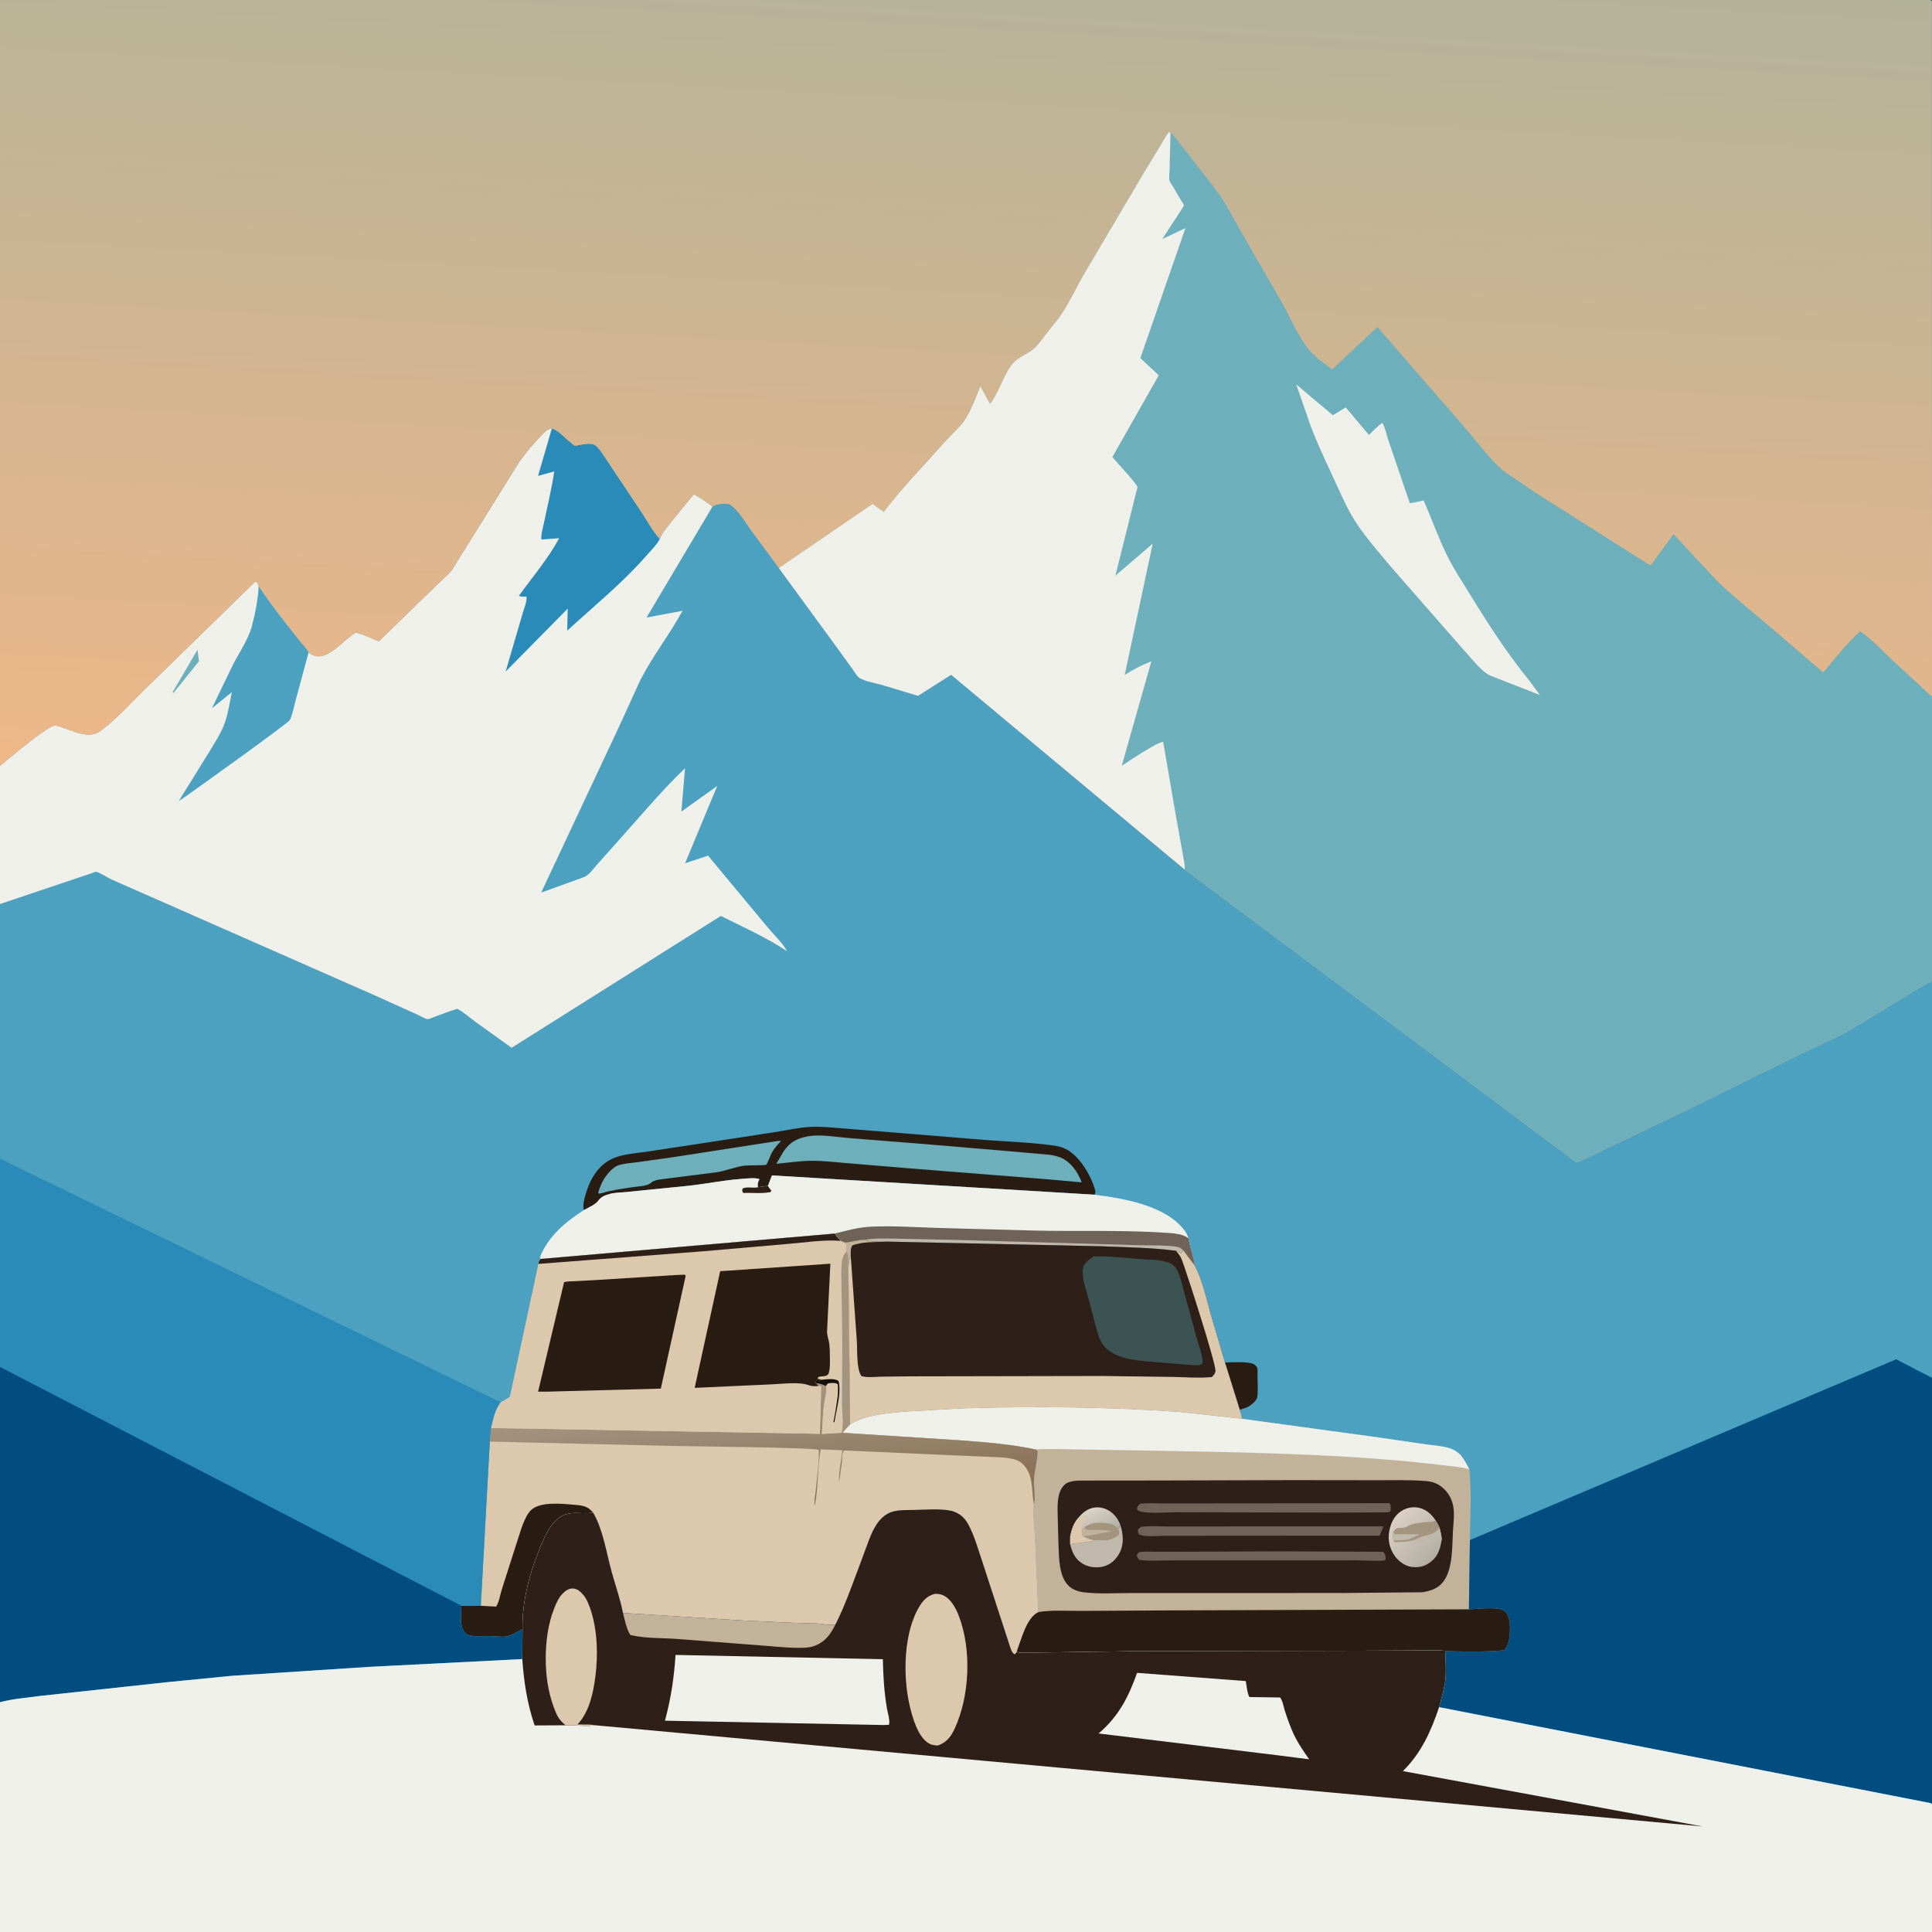 <svg version="1.1" xmlns="http://www.w3.org/2000/svg" style="display: block;" viewBox="0 0 2048 2048" width="1024" height="1024">
<rect x="0" y="0" width="2048" height="2048" fill="#333333" stroke="none"/>
<defs>
	<linearGradient id="Gradient1" gradientUnits="userSpaceOnUse" x1="1174.49" y1="1624.52" x2="1161.65" y2="1597.77">
		<stop class="stop0" offset="0" stop-opacity="1" stop-color="rgb(176,174,164)"/>
		<stop class="stop1" offset="1" stop-opacity="1" stop-color="rgb(218,210,197)"/>
	</linearGradient>
	<linearGradient id="Gradient2" gradientUnits="userSpaceOnUse" x1="1519.76" y1="1649.19" x2="1479.23" y2="1609.76">
		<stop class="stop0" offset="0" stop-opacity="1" stop-color="rgb(181,175,163)"/>
		<stop class="stop1" offset="1" stop-opacity="1" stop-color="rgb(218,207,195)"/>
	</linearGradient>
	<linearGradient id="Gradient3" gradientUnits="userSpaceOnUse" x1="816.793" y1="1599.12" x2="804.32" y2="1484.32">
		<stop class="stop0" offset="0" stop-opacity="1" stop-color="rgb(136,112,85)"/>
		<stop class="stop1" offset="1" stop-opacity="1" stop-color="rgb(164,146,127)"/>
	</linearGradient>
	<linearGradient id="Gradient4" gradientUnits="userSpaceOnUse" x1="995.933" y1="865.268" x2="1047.03" y2="-55.492">
		<stop class="stop0" offset="0" stop-opacity="1" stop-color="rgb(238,183,136)"/>
		<stop class="stop1" offset="1" stop-opacity="1" stop-color="rgb(179,179,154)"/>
	</linearGradient>
</defs>
<path transform="translate(0,0)" fill="rgb(76,161,192)" d="M -0 811.934 L -0 -0 L 2046 0 L 2047.88 1.125 L 2048 731.361 L 2048 737.919 L 2048 1039.76 L 2048 1460.29 L 2048 1912.62 L 2048 2048 L -0 2048 L -0 1804.39 L 0 1448.99 L 0 1228.2 L 0 958.323 L -0 811.934 z"/>
<path transform="translate(0,0)" fill="rgb(41,29,19)" d="M 1298.5 1444.28 C 1305.66 1444.26 1325.38 1442.53 1330.5 1447 C 1330.93 1447.37 1332.25 1448.86 1332.55 1449.5 C 1333.37 1451.3 1332.99 1455.61 1332.99 1457.67 C 1333 1465.08 1333.74 1473.53 1332.81 1480.83 C 1332.39 1484.16 1327.96 1487.93 1325.26 1489.89 C 1322.03 1492.24 1317.94 1493.24 1314.15 1494.3 L 1298.5 1444.28 z"/>
<path transform="translate(0,0)" fill="rgb(41,29,19)" d="M 619.045 1282.7 L 618.621 1281.6 C 617.179 1274.37 622.637 1259.4 625.646 1252.99 C 631.473 1240.56 640.742 1230.65 654.054 1226.32 C 663.512 1223.23 674.47 1222.41 684.306 1221.02 L 728.538 1214.33 L 820.269 1200.27 C 832.821 1198.44 845.561 1195.28 858.211 1194.62 C 872.114 1193.9 886.07 1195.61 899.905 1196.68 L 969.004 1202.26 L 1045.5 1208.49 C 1069.4 1210.26 1094.01 1211.04 1117.72 1214.42 C 1122.04 1215.03 1126.09 1216.13 1130 1218.1 C 1143.61 1224.96 1155.53 1244.35 1159.93 1258.5 C 1160.9 1261.61 1161.79 1263.53 1160.28 1266.42 L 818.275 1245.98 L 814.051 1257.06 L 803.408 1258.54 L 803.258 1256.57 C 803.105 1253.88 803.882 1252.36 805.043 1250 C 801.59 1247.97 789.08 1249.45 784.598 1249.79 C 765.881 1251.22 747.009 1255.23 728.238 1257.14 L 664.961 1263.47 C 659.191 1264.17 652.781 1263.96 647.173 1265.44 C 642.086 1266.78 637.558 1268.15 634.417 1272.53 C 631.308 1276.87 623.764 1280.07 619.045 1282.7 z"/>
<path transform="translate(0,0)" fill="rgb(110,175,188)" d="M 824.622 1209.45 C 824.768 1209.35 827.661 1209.49 827.884 1209.5 C 824.488 1213.11 820.953 1217.06 818.422 1221.34 C 817.028 1223.7 813.59 1233.55 812.04 1234.79 C 811.385 1235.31 792.181 1235.3 789.858 1235.56 C 779.854 1236.66 770.629 1240.75 760.782 1242.48 L 706.421 1249.39 C 701.578 1250.09 694.023 1250.36 690.312 1253.66 C 685.98 1257.52 677.394 1257.46 671.654 1258.33 C 660.633 1259.99 649.597 1261.31 638.905 1264.5 L 635 1265.38 L 634.088 1264.5 C 635.824 1258.07 638.587 1251.67 642.618 1246.33 C 645.653 1242.31 650.19 1237.33 654.953 1235.49 C 660.475 1233.37 668.039 1233.02 674 1232.18 L 711.393 1226.99 L 824.622 1209.45 z"/>
<path transform="translate(0,0)" fill="rgb(110,175,188)" d="M 857.792 1204.32 C 870.876 1202.33 886.897 1205.39 900.135 1206.42 L 981 1212.85 L 1063.76 1219.82 L 1112.45 1224.11 C 1116.82 1224.69 1121.36 1225.67 1125.36 1227.56 C 1135.88 1232.51 1142.64 1242.84 1146.66 1253.34 L 1111.24 1250.16 L 961.035 1238.27 L 896.823 1232.9 C 884.423 1231.89 871.707 1230.32 859.266 1230.49 C 847.207 1230.66 834.942 1232.56 822.925 1233.68 L 830.778 1220.24 C 838.058 1209.93 845.647 1206.45 857.792 1204.32 z"/>
<path transform="translate(0,0)" fill="rgb(240,240,234)" d="M 814.051 1257.06 L 818.275 1245.98 L 1160.28 1266.42 C 1191.45 1270.47 1234.54 1277.53 1255.16 1303.62 C 1257.32 1306.35 1258.75 1309.35 1259.84 1312.64 C 1261.36 1322.41 1265.54 1331.93 1266.57 1341.66 L 1254.37 1325.53 L 1252.47 1328.44 C 1250.49 1327.84 1251.51 1328.34 1250.03 1327.23 C 1248.82 1326.32 1248.13 1326.16 1246.68 1325.89 C 1220.54 1322.48 1194.09 1322.2 1167.73 1321.1 L 941.02 1316.16 C 933.874 1314.73 923.222 1317.64 917.173 1314.14 C 909.48 1314.18 902.596 1316.61 895.06 1317.2 C 893.72 1316.72 892.367 1315.96 891.082 1315.34 C 888.724 1312.86 886.607 1310.52 884.749 1307.64 L 572.96 1334.55 L 572.383 1332.52 C 581.687 1309.95 599.006 1295.61 619.045 1282.7 C 623.764 1280.07 631.308 1276.87 634.417 1272.53 C 637.558 1268.15 642.086 1266.78 647.173 1265.44 C 652.781 1263.96 659.191 1264.17 664.961 1263.47 L 728.238 1257.14 C 747.009 1255.23 765.881 1251.22 784.598 1249.79 C 789.08 1249.45 801.59 1247.97 805.043 1250 C 803.882 1252.36 803.105 1253.88 803.258 1256.57 L 803.408 1258.54 L 814.051 1257.06 z"/>
<path transform="translate(0,0)" fill="rgb(46,32,24)" d="M 814.051 1257.06 L 814.64 1258.13 C 815.513 1259.61 816.52 1260.74 817.663 1262.01 L 816.775 1263.66 C 807.308 1265.54 797.683 1264.17 788 1264.59 C 786.288 1262.39 786.81 1262.59 787.11 1260 C 791.401 1257.52 798.524 1259.79 803.408 1258.54 L 814.051 1257.06 z"/>
<path transform="translate(0,0)" fill="rgb(110,99,86)" d="M 884.749 1307.64 C 898.335 1304.33 910.087 1300.84 924.25 1300.26 C 947.369 1299.31 970.844 1300.89 993.959 1301.64 L 1093.24 1304.37 C 1142.15 1305.64 1191.28 1303.47 1240.08 1307.09 C 1245.98 1307.53 1253.12 1308.32 1258.18 1311.55 L 1259.84 1312.64 C 1261.36 1322.41 1265.54 1331.93 1266.57 1341.66 L 1254.37 1325.53 L 1252.47 1328.44 C 1250.49 1327.84 1251.51 1328.34 1250.03 1327.23 C 1248.82 1326.32 1248.13 1326.16 1246.68 1325.89 C 1220.54 1322.48 1194.09 1322.2 1167.73 1321.1 L 941.02 1316.16 C 933.874 1314.73 923.222 1317.64 917.173 1314.14 C 909.48 1314.18 902.596 1316.61 895.06 1317.2 C 893.72 1316.72 892.367 1315.96 891.082 1315.34 C 888.724 1312.86 886.607 1310.52 884.749 1307.64 z"/>
<path transform="translate(0,0)" fill="rgb(192,184,171)" d="M 917.173 1314.14 C 927.175 1312.36 937.799 1312.97 947.951 1312.97 L 1014.79 1314.39 L 1199.44 1319.75 C 1213.36 1320.44 1227.65 1319.71 1241.5 1320.9 C 1244.85 1321.18 1249.23 1321.42 1252.03 1323.47 L 1254.37 1325.53 L 1252.47 1328.44 C 1250.49 1327.84 1251.51 1328.34 1250.03 1327.23 C 1248.82 1326.32 1248.13 1326.16 1246.68 1325.89 C 1220.54 1322.48 1194.09 1322.2 1167.73 1321.1 L 941.02 1316.16 C 933.874 1314.73 923.222 1317.64 917.173 1314.14 z"/>
<path transform="translate(0,0)" fill="rgb(46,32,24)" d="M 895.06 1317.2 C 902.596 1316.61 909.48 1314.18 917.173 1314.14 C 923.222 1317.64 933.874 1314.73 941.02 1316.16 L 1167.73 1321.1 C 1194.09 1322.2 1220.54 1322.48 1246.68 1325.89 C 1248.13 1326.16 1248.82 1326.32 1250.03 1327.23 C 1251.51 1328.34 1250.49 1327.84 1252.47 1328.44 L 1254.37 1325.53 L 1266.57 1341.66 C 1274.62 1357.16 1278.68 1375.85 1283.29 1392.74 L 1298.5 1444.28 L 1314.15 1494.3 C 1314.9 1497.19 1316.47 1501.06 1316.55 1503.97 L 1250.43 1496.76 C 1174.83 1491.41 1098.28 1490.64 1022.53 1492.89 L 961.277 1496.31 C 948.309 1497.42 935.055 1498.43 922.376 1501.5 C 914.663 1503.37 907.883 1505.9 901.127 1510.05 L 899.246 1341.78 L 899.203 1337 C 899.187 1332.89 899.353 1330.38 897.208 1326.78 C 896.638 1325.68 897.071 1320.48 897.069 1319 L 895.06 1317.2 z"/>
<path transform="translate(0,0)" fill="rgb(194,178,153)" d="M 895.06 1317.2 C 902.596 1316.61 909.48 1314.18 917.173 1314.14 C 923.222 1317.64 933.874 1314.73 941.02 1316.16 C 928.76 1316.9 915.072 1315.81 903.5 1320.23 C 901.386 1323.52 901.892 1326.97 901.762 1330.81 C 900.109 1333.04 900.116 1341.13 899.246 1341.78 L 899.203 1337 C 899.187 1332.89 899.353 1330.38 897.208 1326.78 C 896.638 1325.68 897.071 1320.48 897.069 1319 L 895.06 1317.2 z"/>
<path transform="translate(0,0)" fill="rgb(59,84,83)" d="M 1159.13 1331.89 C 1176.39 1331.18 1194.7 1333.85 1212.02 1334.89 C 1221.61 1335.46 1238.99 1335.04 1245.54 1342.96 C 1250.65 1349.15 1252.8 1360.92 1254.96 1368.62 L 1268.17 1417.15 C 1270.38 1425.51 1275.28 1437.05 1274.76 1445.5 C 1271.83 1447.71 1268.65 1447.23 1265.17 1447.2 L 1214.5 1443.05 C 1204.97 1442.04 1194.72 1440.91 1185.77 1437.31 C 1179.75 1434.89 1174.51 1431.76 1170.29 1426.73 C 1165.58 1421.12 1163.62 1413.42 1161.7 1406.5 L 1154.19 1377.8 C 1151.52 1367.44 1146.69 1355.77 1147.91 1345 C 1148.6 1338.87 1154.67 1335.35 1159.13 1331.89 z"/>
<path transform="translate(0,0)" fill="rgb(219,200,173)" d="M 1254.37 1325.53 L 1266.57 1341.66 C 1274.62 1357.16 1278.68 1375.85 1283.29 1392.74 L 1298.5 1444.28 L 1314.15 1494.3 C 1314.9 1497.19 1316.47 1501.06 1316.55 1503.97 L 1250.43 1496.76 C 1174.83 1491.41 1098.28 1490.64 1022.53 1492.89 L 961.277 1496.31 C 948.309 1497.42 935.055 1498.43 922.376 1501.5 C 914.663 1503.37 907.883 1505.9 901.127 1510.05 L 899.246 1341.78 C 900.116 1341.13 900.109 1333.04 901.762 1330.81 L 908.248 1421.01 C 908.953 1430.9 907.681 1451.35 913.193 1458.71 C 919.662 1460.59 927.25 1459.5 933.954 1459.32 L 963.609 1458.99 L 1168.82 1458.6 L 1243.12 1459.59 C 1256.72 1459.81 1271.26 1461.1 1284.78 1459.7 C 1286.5 1457.6 1288.15 1456.22 1288.45 1453.37 C 1289.21 1445.97 1257.72 1348 1252.61 1334.9 C 1251.27 1331.45 1249 1328.72 1246.68 1325.89 C 1248.13 1326.16 1248.82 1326.32 1250.03 1327.23 C 1251.51 1328.34 1250.49 1327.84 1252.47 1328.44 L 1254.37 1325.53 z"/>
<path transform="translate(0,0)" fill="rgb(194,178,153)" d="M 901.127 1510.05 C 907.883 1505.9 914.663 1503.37 922.376 1501.5 C 935.055 1498.43 948.309 1497.42 961.277 1496.31 L 1022.53 1492.89 C 1098.28 1490.64 1174.83 1491.41 1250.43 1496.76 L 1316.55 1503.97 L 1464.72 1524.26 L 1510.91 1530.99 C 1518.79 1532.13 1527.53 1532.6 1535.17 1534.76 C 1540.26 1536.2 1545.32 1538.87 1548.73 1543 C 1552.24 1547.23 1554.99 1552.74 1557.54 1557.59 C 1560.21 1581.86 1558.31 1608.04 1558.15 1632.51 L 1557.1 1705.95 C 1565.09 1705.75 1590.1 1702.49 1595.43 1708.01 C 1601.2 1713.99 1600.9 1724.4 1600.39 1732.16 C 1599.97 1738.57 1598.99 1743.73 1594.88 1748.86 C 1591.41 1751.21 1539.24 1751 1531.93 1749.9 C 1520.38 1748.95 1508.83 1749.51 1497.26 1749.59 L 1444.29 1749.8 L 1198.14 1750.38 L 1081.8 1752.03 C 1080.23 1751.99 1079.24 1751.64 1077.89 1750.85 C 1078.05 1749.72 1078.3 1748.72 1078.7 1747.65 C 1083.18 1735.82 1088.43 1714.49 1100.64 1708.85 L 1097.29 1632.25 C 1096.72 1619.83 1094.79 1606.73 1095.97 1594.38 C 1096.5 1593.81 1096.48 1592.52 1096.56 1591.79 C 1097.43 1584 1095.62 1575.66 1096.11 1567.69 C 1096.71 1557.82 1099.97 1547.72 1099.91 1538 L 1098.09 1536.52 C 1071.66 1530.94 1044.89 1528.78 1018 1526.83 L 893.445 1518.84 C 895.439 1515.55 898.47 1512.82 901.127 1510.05 z"/>
<path transform="translate(0,0)" fill="rgb(240,240,234)" d="M 901.127 1510.05 C 907.883 1505.9 914.663 1503.37 922.376 1501.5 C 935.055 1498.43 948.309 1497.42 961.277 1496.31 L 1022.53 1492.89 C 1098.28 1490.64 1174.83 1491.41 1250.43 1496.76 L 1316.55 1503.97 L 1464.72 1524.26 L 1510.91 1530.99 C 1518.79 1532.13 1527.53 1532.6 1535.17 1534.76 C 1540.26 1536.2 1545.32 1538.87 1548.73 1543 C 1552.24 1547.23 1554.99 1552.74 1557.54 1557.59 C 1551.16 1555.37 1543.18 1554.8 1536.5 1553.94 L 1501.09 1550.01 C 1403.58 1540.39 1305.62 1539.37 1207.74 1537.52 L 1140 1536.46 C 1126.12 1536.26 1111.91 1535.41 1098.09 1536.52 C 1071.66 1530.94 1044.89 1528.78 1018 1526.83 L 893.445 1518.84 C 895.439 1515.55 898.47 1512.82 901.127 1510.05 z"/>
<path transform="translate(0,0)" fill="rgb(41,29,19)" d="M 1557.1 1705.95 C 1565.09 1705.75 1590.1 1702.49 1595.43 1708.01 C 1601.2 1713.99 1600.9 1724.4 1600.39 1732.16 C 1599.97 1738.57 1598.99 1743.73 1594.88 1748.86 C 1591.41 1751.21 1539.24 1751 1531.93 1749.9 C 1520.38 1748.95 1508.83 1749.51 1497.26 1749.59 L 1444.29 1749.8 L 1198.14 1750.38 L 1081.8 1752.03 C 1080.23 1751.99 1079.24 1751.64 1077.89 1750.85 C 1078.05 1749.72 1078.3 1748.72 1078.7 1747.65 C 1083.18 1735.82 1088.43 1714.49 1100.64 1708.85 C 1115.29 1706.47 1131.78 1707.75 1146.73 1707.62 L 1240.33 1707.09 L 1557.1 1705.95 z"/>
<path transform="translate(0,0)" fill="rgb(46,32,24)" d="M 1151.95 1569.46 L 1230.55 1569.38 L 1369.39 1568.99 L 1458.26 1569.09 C 1475.87 1569.15 1493.91 1568.59 1511.48 1569.95 C 1516.73 1570.36 1521.2 1571.54 1525.7 1574.4 C 1533.34 1579.25 1538.54 1587 1540.35 1595.89 C 1542.08 1604.37 1540.69 1614.48 1540.19 1623.11 C 1539.24 1639.22 1540.21 1662.72 1530.26 1676.19 C 1524.71 1683.7 1517.62 1686.02 1508.85 1687.71 L 1506.73 1687.88 L 1423.51 1688.65 L 1288.43 1688.71 L 1197.94 1688.71 C 1181.82 1688.7 1164.36 1689.89 1148.34 1687.84 C 1142.9 1687.14 1137.09 1685.08 1133.03 1681.26 C 1122.47 1671.33 1122.7 1651.99 1122.07 1638.54 L 1121.23 1608.88 C 1121.11 1597.74 1119.7 1582.78 1128.16 1574.16 C 1133.68 1568.55 1144.6 1569.69 1151.95 1569.46 z"/>
<path transform="translate(0,0)" fill="rgb(192,184,171)" d="M 1184.86 1620.04 L 1186.5 1619.52 L 1186.54 1618 L 1187.55 1616.43 C 1190.76 1626 1191.63 1637 1186.74 1646.23 C 1183.19 1652.94 1177.73 1658.22 1170.34 1660.36 C 1163.07 1662.47 1153.95 1661.47 1147.47 1657.51 C 1139.67 1652.72 1136.34 1645.33 1134.39 1636.73 L 1158 1633.67 L 1158.59 1632.46 C 1169.46 1632.44 1176.51 1634.18 1185.78 1626.81 C 1186.29 1624.03 1185.75 1622.64 1184.86 1620.04 z"/>
<path transform="translate(0,0)" fill="url(#Gradient1)" d="M 1142.28 1609.9 C 1147.03 1603.89 1152.78 1598.88 1160.69 1598.01 C 1167.91 1597.22 1174.35 1599.68 1179.71 1604.5 C 1183.14 1607.58 1186.13 1612.05 1187.55 1616.43 L 1186.54 1618 L 1186.5 1619.52 L 1184.86 1620.04 C 1185.75 1622.64 1186.29 1624.03 1185.78 1626.81 C 1176.51 1634.18 1169.46 1632.44 1158.59 1632.46 L 1158 1633.67 L 1134.39 1636.73 L 1134.44 1628.65 C 1135.85 1621.59 1137.71 1615.61 1142.28 1609.9 z"/>
<path transform="translate(0,0)" fill="rgb(219,200,173)" d="M 1142.28 1609.9 C 1146.29 1609.19 1146.85 1608.21 1149.75 1605.49 L 1151.77 1607 C 1151.07 1608.47 1149.98 1610.22 1149 1611.52 L 1147.63 1613 C 1146.79 1616.31 1146.52 1618.89 1146.66 1622.3 C 1146.94 1624.58 1147.08 1626.8 1147.8 1628.99 L 1148.77 1628.88 C 1152.08 1630.7 1154.91 1631.63 1158.59 1632.46 L 1158 1633.67 L 1134.39 1636.73 L 1134.44 1628.65 C 1135.85 1621.59 1137.71 1615.61 1142.28 1609.9 z"/>
<path transform="translate(0,0)" fill="rgb(163,148,128)" d="M 1149.97 1618.61 C 1157.44 1613.17 1166.39 1613.72 1175.12 1615.08 C 1179.69 1615.79 1181.58 1616.69 1184.86 1620.04 C 1185.75 1622.64 1186.29 1624.03 1185.78 1626.81 C 1176.51 1634.18 1169.46 1632.44 1158.59 1632.46 C 1154.91 1631.63 1152.08 1630.7 1148.77 1628.88 L 1147.8 1628.99 C 1147.08 1626.8 1146.94 1624.58 1146.66 1622.3 L 1149.97 1618.61 z"/>
<path transform="translate(0,0)" fill="rgb(194,178,153)" d="M 1146.66 1622.3 L 1149.97 1618.61 L 1151.52 1621.5 C 1160.08 1622.29 1170.17 1620.79 1178.32 1623.29 L 1155.34 1627.54 C 1153.19 1628.05 1150.64 1627.81 1148.77 1628.88 L 1147.8 1628.99 C 1147.08 1626.8 1146.94 1624.58 1146.66 1622.3 z"/>
<path transform="translate(0,0)" fill="rgb(110,99,86)" d="M 1358 1644.5 L 1466 1644.95 C 1468.71 1647.17 1468.37 1649.13 1468.98 1652.5 C 1468.49 1652.99 1468.14 1653.7 1467.5 1653.98 C 1464.65 1655.21 1444.05 1653.99 1439.24 1653.99 L 1314.88 1654.01 L 1244.28 1654.04 C 1232.39 1654.04 1219.55 1655 1207.77 1653.5 C 1205.99 1651.52 1205.67 1651.08 1205.07 1648.5 L 1207.06 1645.5 C 1212.09 1644.33 1217.99 1644.94 1223.19 1644.93 L 1251.96 1644.89 L 1358 1644.5 z"/>
<path transform="translate(0,0)" fill="rgb(110,99,86)" d="M 1209.74 1618.5 C 1218.48 1617.33 1228.12 1618.1 1236.95 1618.1 L 1288.31 1618.06 L 1466.5 1618.01 L 1462.52 1627.87 L 1293.92 1627.99 L 1234.69 1628.01 C 1226.69 1628 1214.64 1629.64 1207.5 1626.64 C 1206.01 1623.96 1206.05 1623.88 1206.5 1620.85 L 1209.74 1618.5 z"/>
<path transform="translate(0,0)" fill="rgb(110,99,86)" d="M 1434.07 1593.51 L 1472.87 1593.4 C 1474.87 1595.88 1474.13 1598.37 1474.09 1601.5 C 1473.56 1601.94 1473.14 1602.55 1472.5 1602.81 C 1470.78 1603.52 1466.03 1603.07 1464.03 1603.13 L 1427.23 1603.42 L 1244.71 1603.03 C 1235.96 1603.04 1211.71 1605.38 1205.5 1600.54 C 1205.27 1597.8 1205.55 1597.18 1207.5 1594.99 C 1208.1 1594.32 1208.6 1594.07 1209.5 1593.96 C 1216.94 1593.01 1225.29 1593.7 1232.84 1593.68 L 1280.42 1593.65 L 1434.07 1593.51 z"/>
<path transform="translate(0,0)" fill="url(#Gradient2)" d="M 1528.35 1631.75 C 1526.86 1640.66 1524.98 1648.63 1517.77 1654.74 C 1511.4 1660.14 1504.42 1662.19 1496.18 1661 C 1489.3 1660.01 1482.73 1655.14 1478.72 1649.65 C 1473.07 1641.92 1471 1632.7 1472.63 1623.28 C 1474.11 1614.81 1477.92 1606.58 1485.39 1601.8 C 1491.06 1598.17 1498.04 1596.82 1504.64 1598.42 C 1512.19 1600.26 1517.77 1605.44 1521.88 1611.79 C 1523.51 1614.41 1524.97 1616.87 1526.1 1619.75 C 1526.96 1623.71 1528 1627.7 1528.35 1631.75 z"/>
<path transform="translate(0,0)" fill="rgb(192,184,171)" d="M 1526.1 1619.75 C 1526.96 1623.71 1528 1627.7 1528.35 1631.75 C 1525.32 1630.5 1522.29 1628.86 1519.01 1630.01 C 1519.01 1631.47 1519.58 1632.22 1520.24 1633.5 C 1516.28 1636.67 1510.38 1635.52 1505.58 1636.8 C 1504.6 1635.16 1503.85 1633.9 1503.5 1632 L 1502.26 1632.6 C 1498.3 1634.32 1495.14 1634.3 1490.93 1634.1 C 1494.88 1633.16 1499.25 1632.78 1502.86 1630.86 C 1511.63 1626.2 1518.9 1628.29 1526.1 1619.75 z"/>
<path transform="translate(0,0)" fill="rgb(163,148,128)" d="M 1521.88 1611.79 C 1523.51 1614.41 1524.97 1616.87 1526.1 1619.75 C 1518.9 1628.29 1511.63 1626.2 1502.86 1630.86 C 1499.25 1632.78 1494.88 1633.16 1490.93 1634.1 L 1478.53 1634.93 L 1477.01 1632.96 C 1476.66 1629.97 1476.02 1626.96 1476.82 1624 C 1481.69 1616.21 1486.02 1621.75 1491.74 1618.08 C 1496.62 1614.94 1505.39 1614.04 1511.19 1613.5 C 1514.9 1613.16 1518.52 1613.71 1521.88 1611.79 z"/>
<path transform="translate(0,0)" fill="rgb(192,184,171)" d="M 1476.82 1624 L 1478.53 1626.23 L 1505.05 1626.37 L 1496.92 1630.45 C 1492.16 1633.14 1482.62 1632.57 1477.01 1632.96 C 1476.66 1629.97 1476.02 1626.96 1476.82 1624 z"/>
<path transform="translate(0,0)" fill="rgb(219,200,173)" d="M 572.96 1334.55 L 884.749 1307.64 C 886.607 1310.52 888.724 1312.86 891.082 1315.34 C 892.367 1315.96 893.72 1316.72 895.06 1317.2 L 897.069 1319 C 897.071 1320.48 896.638 1325.68 897.208 1326.78 C 899.353 1330.38 899.187 1332.89 899.203 1337 L 899.246 1341.78 L 901.127 1510.05 C 898.47 1512.82 895.439 1515.55 893.445 1518.84 L 1018 1526.83 C 1044.89 1528.78 1071.66 1530.94 1098.09 1536.52 L 1099.91 1538 C 1099.97 1547.72 1096.71 1557.82 1096.11 1567.69 C 1095.62 1575.66 1097.43 1584 1096.56 1591.79 C 1096.48 1592.52 1096.5 1593.81 1095.97 1594.38 C 1094.79 1606.73 1096.72 1619.83 1097.29 1632.25 L 1100.64 1708.85 C 1088.43 1714.49 1083.18 1735.82 1078.7 1747.65 C 1078.3 1748.72 1078.05 1749.72 1077.89 1750.85 L 1076.03 1753.5 C 1072.6 1753.5 1070.63 1745.23 1069.62 1742.27 L 1040.71 1653.61 C 1036.4 1640.95 1032.66 1627.13 1026.14 1615.4 C 1023.62 1610.87 1020.27 1607.11 1015.76 1604.51 C 1013.47 1603.18 1010.6 1601.95 1008.01 1601.43 C 995.863 1598.97 981.53 1600.33 969.108 1600.61 C 961.437 1600.79 952.798 1600.31 945.412 1602.64 C 938.92 1604.69 933.113 1609.96 929.401 1615.59 C 922.909 1625.43 919.468 1637.41 915.262 1648.36 C 905.854 1672.86 897.347 1698.81 885.518 1722.2 C 881.277 1722.19 876.469 1722.6 872.346 1721.66 C 868.236 1720.72 863.504 1721.01 859.266 1720.81 L 833.63 1719.99 L 785.948 1717.71 L 660.382 1709.81 C 657.641 1695.39 652.468 1680.89 648.531 1666.71 C 642.942 1646.59 639.385 1621.77 628.878 1603.62 L 626.862 1603.81 C 610.596 1605.11 599.676 1599.85 587.087 1614.01 C 580.745 1621.14 576.551 1630.78 572.873 1639.53 C 561.701 1666.13 553.22 1698.08 553.919 1727.07 C 547.758 1729.63 541.434 1734.76 534.625 1735.01 C 529.392 1735.19 524.06 1734.47 518.817 1734.34 C 512.333 1734.19 501.322 1735.42 495.5 1732.93 C 494.713 1732.6 493.268 1731 492.677 1730.4 C 486.693 1724.24 488.849 1710.11 489.074 1702.16 L 509.684 1702.2 L 519.233 1528.14 L 520.519 1513.72 C 522.826 1504.35 524.602 1494.2 530.732 1486.47 C 534.239 1484.91 537.375 1482.78 540.591 1480.7 L 570.847 1339.79 C 570.824 1337.41 571.613 1336.46 572.96 1334.55 z"/>
<path transform="translate(0,0)" fill="rgb(41,29,19)" d="M 509.684 1702.2 L 525.874 1703.08 C 528.862 1698.97 530.271 1690.21 531.878 1685.03 L 548.391 1633.47 C 551.546 1624.08 555.811 1607.26 563.212 1600.5 C 573.268 1591.31 596.932 1594.1 609.684 1595.21 C 618.569 1595.99 623.038 1596.69 628.878 1603.62 L 626.862 1603.81 C 610.596 1605.11 599.676 1599.85 587.087 1614.01 C 580.745 1621.14 576.551 1630.78 572.873 1639.53 C 561.701 1666.13 553.22 1698.08 553.919 1727.07 C 547.758 1729.63 541.434 1734.76 534.625 1735.01 C 529.392 1735.19 524.06 1734.47 518.817 1734.34 C 512.333 1734.19 501.322 1735.42 495.5 1732.93 C 494.713 1732.6 493.268 1731 492.677 1730.4 C 486.693 1724.24 488.849 1710.11 489.074 1702.16 L 509.684 1702.2 z"/>
<path transform="translate(0,0)" fill="url(#Gradient3)" d="M 865.148 1466.14 C 867.392 1466.36 873.319 1467.81 874.995 1469.16 L 875.824 1468.94 L 875.889 1470.23 C 876.042 1473.64 875.972 1476.2 875.22 1479.5 C 872.252 1492.54 872.167 1506.69 871.277 1520.02 L 892.275 1518.81 L 893.445 1518.84 L 1018 1526.83 C 1044.89 1528.78 1071.66 1530.94 1098.09 1536.52 L 1099.91 1538 C 1099.97 1547.72 1096.71 1557.82 1096.11 1567.69 C 1095.62 1575.66 1097.43 1584 1096.56 1591.79 C 1096.48 1592.52 1096.5 1593.81 1095.97 1594.38 C 1093.54 1582.38 1095.48 1569.19 1088.84 1558 C 1085.69 1552.7 1081.44 1548.5 1075.31 1546.99 L 1074 1546.69 C 1064.88 1544.52 1055.16 1544.62 1045.82 1544.2 L 1003.95 1542.39 L 894.693 1537.55 C 892.08 1541.87 893.1 1544.66 892.545 1549.44 L 891.635 1556 C 890.75 1559.17 891.085 1561.89 890.371 1564.98 C 889.847 1567.25 889.705 1569.46 889.533 1571.77 C 888.481 1561.07 892.119 1548.24 892.889 1537.26 L 870.024 1536.41 C 866.284 1555.98 867.668 1577.02 863.568 1596.5 C 862.7 1590.62 864.419 1584.36 864.905 1578.5 C 866.015 1565.13 868.475 1550.26 867.904 1537 C 863.652 1534.36 728.304 1533.12 711.5 1532.74 L 519.233 1528.14 L 520.519 1513.72 L 869.097 1519.9 L 870.48 1469.55 L 868.105 1469.08 C 866.491 1468.06 866.167 1467.66 865.148 1466.14 z"/>
<path transform="translate(0,0)" fill="rgb(219,200,173)" d="M 572.96 1334.55 L 884.749 1307.64 C 886.607 1310.52 888.724 1312.86 891.082 1315.34 C 892.367 1315.96 893.72 1316.72 895.06 1317.2 L 897.069 1319 C 897.071 1320.48 896.638 1325.68 897.208 1326.78 C 899.353 1330.38 899.187 1332.89 899.203 1337 L 899.246 1341.78 L 901.127 1510.05 C 898.47 1512.82 895.439 1515.55 893.445 1518.84 L 892.275 1518.81 L 871.277 1520.02 C 872.167 1506.69 872.252 1492.54 875.22 1479.5 C 875.972 1476.2 876.042 1473.64 875.889 1470.23 L 875.824 1468.94 L 874.995 1469.16 C 873.319 1467.81 867.392 1466.36 865.148 1466.14 C 866.167 1467.66 866.491 1468.06 868.105 1469.08 L 870.48 1469.55 L 869.097 1519.9 L 520.519 1513.72 C 522.826 1504.35 524.602 1494.2 530.732 1486.47 C 534.239 1484.91 537.375 1482.78 540.591 1480.7 L 570.847 1339.79 C 570.824 1337.41 571.613 1336.46 572.96 1334.55 z"/>
<path transform="translate(0,0)" fill="rgb(22,16,9)" d="M 870.761 1462.6 C 875.965 1462.2 884.647 1460.73 888.869 1464 C 891.622 1473.94 888.017 1489.06 886.047 1499 L 884.5 1507.53 L 883.343 1507.5 L 883.756 1506.06 L 885.597 1496.05 L 887.496 1483.59 C 888.45 1478.18 888.309 1472.97 888.162 1467.5 C 885.544 1465.18 881.462 1466.19 878 1466.31 C 876.851 1467.25 876.393 1467.52 875.824 1468.94 L 874.995 1469.16 C 873.319 1467.81 867.392 1466.36 865.148 1466.14 L 863.334 1465.47 L 865 1464.76 L 865.25 1463.01 C 866.853 1462.86 866.191 1462.81 867.828 1463.14 L 869 1463.39 L 870.761 1462.6 z"/>
<path transform="translate(0,0)" fill="rgb(163,148,128)" d="M 897.208 1326.78 C 899.353 1330.38 899.187 1332.89 899.203 1337 L 899.246 1341.78 L 901.127 1510.05 C 898.47 1512.82 895.439 1515.55 893.445 1518.84 L 892.275 1518.81 C 894.549 1509.05 892.45 1496.18 892.541 1486.01 L 892.878 1420.9 L 892.023 1364.7 C 891.994 1355.51 891.227 1345.55 892.682 1336.46 L 892.943 1335 C 893.549 1331.39 894.893 1329.53 897.208 1326.78 z"/>
<path transform="translate(0,0)" fill="rgb(46,32,24)" d="M 572.96 1334.55 L 884.749 1307.64 C 886.607 1310.52 888.724 1312.86 891.082 1315.34 C 872.563 1314.02 853.481 1317.07 835 1318.62 L 744.499 1326.48 L 570.847 1339.79 C 570.824 1337.41 571.613 1336.46 572.96 1334.55 z"/>
<path transform="translate(0,0)" fill="rgb(41,29,19)" d="M 716.106 1351.58 L 726 1351.21 L 726.827 1352.5 L 700.503 1471.99 L 579.957 1475.22 L 570.408 1475.21 L 597.951 1359.16 C 601.681 1358.08 606 1358.28 609.898 1358.08 L 632.088 1356.88 L 716.106 1351.58 z"/>
<path transform="translate(0,0)" fill="rgb(41,29,19)" d="M 868.105 1469.08 C 865.078 1469.61 860.573 1469.61 857.725 1468.51 C 847.124 1464.41 829.409 1467.09 817.776 1467.47 L 736.374 1471.19 L 763.423 1347.52 L 880.234 1339.57 L 876.707 1411.39 C 876.703 1415.96 878.378 1419.6 879.017 1424.01 C 879.699 1428.71 879.641 1433.69 879.713 1438.45 C 879.789 1443.58 880.108 1449.82 878.709 1454.79 C 877.056 1460.66 871.383 1457.74 867.06 1460 L 866.891 1461.5 L 870.761 1462.6 L 869 1463.39 L 867.828 1463.14 C 866.191 1462.81 866.853 1462.86 865.25 1463.01 L 865 1464.76 L 863.334 1465.47 L 865.148 1466.14 C 866.167 1467.66 866.491 1468.06 868.105 1469.08 z"/>
<path transform="translate(0,0)" fill="rgb(2,77,128)" d="M 1558.15 1632.51 L 2009.98 1440.91 L 2047 1460.08 L 2048 1460.29 L 2048 1912.62 L 2046.77 1911.42 L 1525.51 1809.67 C 1527.89 1800.19 1530.93 1790.77 1532.08 1781.03 C 1533.26 1771.01 1532.18 1760.01 1531.93 1749.9 C 1539.24 1751 1591.41 1751.21 1594.88 1748.86 C 1598.99 1743.73 1599.97 1738.57 1600.39 1732.16 C 1600.9 1724.4 1601.2 1713.99 1595.43 1708.01 C 1590.1 1702.49 1565.09 1705.75 1557.1 1705.95 L 1558.15 1632.51 z"/>
<path transform="translate(0,0)" fill="rgb(43,139,184)" d="M 0 1228.2 L 530.732 1486.47 C 524.602 1494.2 522.826 1504.35 520.519 1513.72 L 519.233 1528.14 L 509.684 1702.2 L 489.074 1702.16 C 488.849 1710.11 486.693 1724.24 492.677 1730.4 C 493.268 1731 494.713 1732.6 495.5 1732.93 C 501.322 1735.42 512.333 1734.19 518.817 1734.34 C 524.06 1734.47 529.392 1735.19 534.625 1735.01 C 541.434 1734.76 547.758 1729.63 553.919 1727.07 L 553.617 1758.69 L 391 1766.96 L 245.716 1776.43 L 177.337 1783.16 L 41.961 1797.82 C 28.402 1799.75 13.173 1800.81 -0 1804.39 L 0 1448.99 L 0 1228.2 z"/>
<path transform="translate(0,0)" fill="rgb(2,77,128)" d="M 0 1448.99 L 489.074 1702.16 C 488.849 1710.11 486.693 1724.24 492.677 1730.4 C 493.268 1731 494.713 1732.6 495.5 1732.93 C 501.322 1735.42 512.333 1734.19 518.817 1734.34 C 524.06 1734.47 529.392 1735.19 534.625 1735.01 C 541.434 1734.76 547.758 1729.63 553.919 1727.07 L 553.617 1758.69 L 391 1766.96 L 245.716 1776.43 L 177.337 1783.16 L 41.961 1797.82 C 28.402 1799.75 13.173 1800.81 -0 1804.39 L 0 1448.99 z"/>
<path transform="translate(0,0)" fill="rgb(240,240,234)" d="M 584.967 454.185 C 591.155 455.508 599.602 464.959 605.048 469.132 C 605.902 469.787 608.382 472.14 609.341 472.389 C 610.182 472.608 613.299 471.787 614.264 471.645 C 618.825 470.978 625.868 469.231 630.134 471.5 C 635 474.088 640.75 484.205 643.898 488.765 L 680.945 544.301 C 686.754 553.254 692.198 563.462 699.412 571.323 C 701.967 564.646 706.978 559.011 711.316 553.416 L 735.457 523.943 C 742.357 527.754 749.134 532.039 755.189 537.098 L 685.378 654.596 L 723.485 647.474 C 709.792 672.609 691.775 695.535 678.743 720.943 L 656.342 770.065 L 573.659 946.202 L 618.921 929.812 C 624.329 927.803 628.497 921.48 632.25 917.262 L 656.391 890.165 C 679.145 864.804 701.605 837.89 726.187 814.307 L 722.299 860.277 L 760.281 833.168 L 726.22 915.078 L 750.513 906.98 L 813.331 982.526 C 819.674 990.242 829.801 999.728 834.378 1008.39 C 812.397 993.733 787.727 982.669 764.088 970.966 L 542.335 1110.69 L 504.239 1083.41 C 498.059 1078.91 491.507 1072.89 484.779 1069.37 C 476.819 1071.64 469.195 1074.79 461.417 1077.59 C 459.398 1078.32 455.313 1080.32 453.284 1080.29 C 450.993 1080.25 445.288 1076.77 442.791 1075.67 L 397.069 1055.05 L 167.976 954.163 L 118.155 932.285 C 114.369 930.568 105.19 924.464 101.742 924.148 C 101.007 924.08 97.93 925.413 97.18 925.662 L 81.776 930.807 L 0 958.323 L -0 811.934 C 8.575 804.855 52.349 767.405 59.078 769.061 C 70.892 771.969 82.05 778.531 94.5 778.803 C 99.084 778.903 103.919 776.848 107.529 774.122 C 124.015 761.672 138.878 744.871 153.77 730.445 L 270.626 616.5 L 272.194 616.808 L 274.219 621.077 C 283.601 635.588 294.197 649.353 304.795 662.993 L 319.237 681.14 C 321.608 684.021 325.85 688.142 327.145 691.556 C 328.852 693.265 331.193 694.438 333.5 695.139 C 348.743 699.772 365.214 676.8 377.374 670.54 C 385.731 672.831 393.606 676.42 401.519 679.898 L 449.67 633.07 L 469.819 613.714 C 473.398 610.214 477.739 606.588 480.255 602.241 L 550.997 488.707 C 557.62 479.722 564.837 470.923 572.588 462.896 C 576.401 458.947 579.346 455.05 584.967 454.185 z"/>
<path transform="translate(0,0)" fill="rgb(110,175,188)" d="M 209.356 688.72 L 210.88 701.042 L 184.749 733.5 L 183.46 734.76 L 183.112 733.5 L 209.356 688.72 z"/>
<path transform="translate(0,0)" fill="rgb(76,161,192)" d="M 274.219 621.077 C 283.601 635.588 294.197 649.353 304.795 662.993 L 319.237 681.14 C 321.608 684.021 325.85 688.142 327.145 691.556 L 313.177 743.189 C 311.494 749.341 310.047 757.823 307.137 763.41 C 305.556 766.443 201.063 841.698 189.402 849.289 L 222.02 796.705 C 227.495 787.507 233.912 777.816 237.698 767.812 C 241.7 757.236 243.495 744.697 245.82 733.632 L 224.64 750.774 L 246.86 704.784 C 253.431 692.058 263.232 677.759 266.885 664.128 C 270.655 650.058 273.439 635.634 274.219 621.077 z"/>
<path transform="translate(0,0)" fill="rgb(43,139,184)" d="M 584.967 454.185 C 591.155 455.508 599.602 464.959 605.048 469.132 C 605.902 469.787 608.382 472.14 609.341 472.389 C 610.182 472.608 613.299 471.787 614.264 471.645 C 618.825 470.978 625.868 469.231 630.134 471.5 C 635 474.088 640.75 484.205 643.898 488.765 L 680.945 544.301 C 686.754 553.254 692.198 563.462 699.412 571.323 C 696.159 577.595 689.996 583.563 685.319 588.911 C 659.642 618.273 629.889 642.146 601.325 668.512 L 601.773 645.194 L 535.993 711.9 L 554.043 650.115 C 555.162 646.137 559.393 635.504 557.903 632.328 C 555.299 632.444 552.355 633.043 550.107 631.5 C 564.428 611.59 581.164 592.193 592.744 570.511 L 574.045 571.892 C 572.827 568.361 575.867 557.967 576.685 553.982 C 580.4 535.881 584.866 518.027 587.51 499.714 L 570.372 504.446 L 584.967 454.185 z"/>
<path transform="translate(0,0)" fill="rgb(240,240,234)" d="M 885.518 1722.2 C 897.347 1698.81 905.854 1672.86 915.262 1648.36 C 919.468 1637.41 922.909 1625.43 929.401 1615.59 C 933.113 1609.96 938.92 1604.69 945.412 1602.64 C 952.798 1600.31 961.437 1600.79 969.108 1600.61 C 981.53 1600.33 995.863 1598.97 1008.01 1601.43 C 1010.6 1601.95 1013.47 1603.18 1015.76 1604.51 C 1020.27 1607.11 1023.62 1610.87 1026.14 1615.4 C 1032.66 1627.13 1036.4 1640.95 1040.71 1653.61 L 1069.62 1742.27 C 1070.63 1745.23 1072.6 1753.5 1076.03 1753.5 L 1077.89 1750.85 C 1079.24 1751.64 1080.23 1751.99 1081.8 1752.03 L 1198.14 1750.38 L 1444.29 1749.8 L 1497.26 1749.59 C 1508.83 1749.51 1520.38 1748.95 1531.93 1749.9 C 1532.18 1760.01 1533.26 1771.01 1532.08 1781.03 C 1530.93 1790.77 1527.89 1800.19 1525.51 1809.67 L 2046.77 1911.42 L 2048 1912.62 L 2048 2048 L -0 2048 L -0 1804.39 C 13.173 1800.81 28.402 1799.75 41.961 1797.82 L 177.337 1783.16 L 245.716 1776.43 L 391 1766.96 L 553.617 1758.69 L 553.919 1727.07 C 553.22 1698.08 561.701 1666.13 572.873 1639.53 C 576.551 1630.78 580.745 1621.14 587.087 1614.01 C 599.676 1599.85 610.596 1605.11 626.862 1603.81 L 628.878 1603.62 C 639.385 1621.77 642.942 1646.59 648.531 1666.71 C 652.468 1680.89 657.641 1695.39 660.382 1709.81 L 785.948 1717.71 L 833.63 1719.99 L 859.266 1720.81 C 863.504 1721.01 868.236 1720.72 872.346 1721.66 C 876.469 1722.6 881.277 1722.19 885.518 1722.2 z"/>
<path transform="translate(0,0)" fill="rgb(46,32,24)" d="M 885.518 1722.2 C 897.347 1698.81 905.854 1672.86 915.262 1648.36 C 919.468 1637.41 922.909 1625.43 929.401 1615.59 C 933.113 1609.96 938.92 1604.69 945.412 1602.64 C 952.798 1600.31 961.437 1600.79 969.108 1600.61 C 981.53 1600.33 995.863 1598.97 1008.01 1601.43 C 1010.6 1601.95 1013.47 1603.18 1015.76 1604.51 C 1020.27 1607.11 1023.62 1610.87 1026.14 1615.4 C 1032.66 1627.13 1036.4 1640.95 1040.71 1653.61 L 1069.62 1742.27 C 1070.63 1745.23 1072.6 1753.5 1076.03 1753.5 L 1077.89 1750.85 C 1079.24 1751.64 1080.23 1751.99 1081.8 1752.03 L 1198.14 1750.38 L 1444.29 1749.8 L 1497.26 1749.59 C 1508.83 1749.51 1520.38 1748.95 1531.93 1749.9 C 1532.18 1760.01 1533.26 1771.01 1532.08 1781.03 C 1530.93 1790.77 1527.89 1800.19 1525.51 1809.67 C 1516.85 1835.24 1506.63 1858.23 1487.14 1877.44 L 1804.81 1936.11 L 631.09 1828.87 C 621.151 1830.48 609.631 1828.58 599.429 1828.88 L 566.704 1829.04 C 558.732 1805.37 555.465 1783.4 553.617 1758.69 L 553.919 1727.07 C 553.22 1698.08 561.701 1666.13 572.873 1639.53 C 576.551 1630.78 580.745 1621.14 587.087 1614.01 C 599.676 1599.85 610.596 1605.11 626.862 1603.81 L 628.878 1603.62 C 639.385 1621.77 642.942 1646.59 648.531 1666.71 C 652.468 1680.89 657.641 1695.39 660.382 1709.81 L 785.948 1717.71 L 833.63 1719.99 L 859.266 1720.81 C 863.504 1721.01 868.236 1720.72 872.346 1721.66 C 876.469 1722.6 881.277 1722.19 885.518 1722.2 z"/>
<path transform="translate(0,0)" fill="rgb(194,178,153)" d="M 660.382 1709.81 L 785.948 1717.71 L 833.63 1719.99 L 859.266 1720.81 C 863.504 1721.01 868.236 1720.72 872.346 1721.66 C 876.469 1722.6 881.277 1722.19 885.518 1722.2 C 881.491 1730.14 876.989 1737.46 869.015 1742.06 C 863.879 1745.03 858.785 1746.42 852.89 1746.66 C 837.349 1747.28 820.643 1745.22 805.079 1744.1 L 719.614 1737.51 C 703.135 1736.15 684.11 1736.99 668.166 1733.17 C 664.002 1726.59 662.38 1717.29 660.382 1709.81 z"/>
<path transform="translate(0,0)" fill="rgb(219,200,173)" d="M 599.429 1828.88 L 595.847 1825.52 C 591.229 1820.96 589.228 1815.71 587.022 1809.73 C 580.89 1793.1 578.456 1775.63 578.501 1757.94 C 578.547 1739.92 580.89 1721.47 587.591 1704.63 C 589.775 1699.14 592.448 1693.16 596.708 1688.97 C 599.577 1686.14 603.038 1683.74 607.232 1683.87 C 611.953 1684.01 615.647 1687.4 618.5 1690.85 C 622.358 1695.5 624.686 1702.04 626.519 1707.78 C 633.378 1729.26 634.014 1754.94 631.142 1777.13 C 628.857 1794.79 624.707 1814.67 612.128 1828.04 C 618.151 1828.17 625.22 1827.67 631.09 1828.87 C 621.151 1830.48 609.631 1828.58 599.429 1828.88 z"/>
<path transform="translate(0,0)" fill="rgb(219,200,173)" d="M 991.29 1689.5 C 994.086 1689.58 996.762 1689.76 999.369 1690.87 C 1007.8 1694.46 1013.22 1704.69 1016.38 1712.89 C 1030.07 1748.52 1027.98 1797.74 1012.1 1832.21 C 1008.07 1840.96 1003.55 1846.89 994.24 1850.32 C 990.939 1850.18 987.737 1849.87 984.803 1848.2 C 972.967 1841.47 967.166 1820.46 964.255 1807.94 C 956.981 1776.66 957.522 1729.41 975.565 1701.39 C 979.462 1695.34 984.203 1691.12 991.29 1689.5 z"/>
<path transform="translate(0,0)" fill="rgb(240,240,234)" d="M 1205.37 1773.3 L 1320.58 1782.01 C 1321.48 1786.88 1322.04 1794.65 1324.37 1798.93 L 1357.02 1799.4 C 1359.61 1802.76 1360.68 1809.38 1362 1813.5 C 1364.47 1821.14 1367.16 1828.72 1370.36 1836.07 C 1374.84 1846.34 1381.34 1855.79 1387.75 1864.93 L 1353.76 1860.6 L 1164.55 1837.55 C 1185.85 1819.33 1196.08 1799.32 1205.37 1773.3 z"/>
<path transform="translate(0,0)" fill="rgb(240,240,234)" d="M 716.112 1754.29 L 935.859 1758.84 C 936.169 1776.44 937.273 1793.83 940.212 1811.2 C 940.957 1815.6 943.904 1824.6 942.219 1828.38 L 936.794 1828.61 L 704.877 1824 C 711.18 1800.84 714.543 1778.22 716.112 1754.29 z"/>
<path transform="translate(0,0)" fill="url(#Gradient4)" d="M -0 811.934 L -0 -0 L 2046 0 L 2047.88 1.125 L 2048 731.361 L 2048 737.919 L 2048 1039.76 L 2047.04 1039.67 L 2046.73 1040.73 C 2039.06 1044.15 2032.01 1049.01 2024.77 1053.23 L 1960.71 1092.01 C 1942.95 1101.81 1924.02 1109.72 1905.84 1118.72 L 1782.5 1179.4 L 1698.92 1219.36 C 1690.2 1223.37 1680.05 1229.5 1670.9 1231.98 L 1255.85 921.758 L 1008.25 715.247 L 973.134 737.559 L 935 726.035 C 927.655 723.968 918.123 722.54 911.423 718.825 C 908.865 717.407 906.441 712.977 904.644 710.514 L 887.412 686.657 L 825.607 602.096 L 797.198 563.674 C 790.762 554.968 782.01 539.195 772.5 534.323 C 765.865 533.811 761.076 533.762 755.189 537.098 C 749.134 532.039 742.357 527.754 735.457 523.943 L 711.316 553.416 C 706.978 559.011 701.967 564.646 699.412 571.323 C 692.198 563.462 686.754 553.254 680.945 544.301 L 643.898 488.765 C 640.75 484.205 635 474.088 630.134 471.5 C 625.868 469.231 618.825 470.978 614.264 471.645 C 613.299 471.787 610.182 472.608 609.341 472.389 C 608.382 472.14 605.902 469.787 605.048 469.132 C 599.602 464.959 591.155 455.508 584.967 454.185 C 579.346 455.05 576.401 458.947 572.588 462.896 C 564.837 470.923 557.62 479.722 550.997 488.707 L 480.255 602.241 C 477.739 606.588 473.398 610.214 469.819 613.714 L 449.67 633.07 L 401.519 679.898 C 393.606 676.42 385.731 672.831 377.374 670.54 C 365.214 676.8 348.743 699.772 333.5 695.139 C 331.193 694.438 328.852 693.265 327.145 691.556 C 325.85 688.142 321.608 684.021 319.237 681.14 L 304.795 662.993 C 294.197 649.353 283.601 635.588 274.219 621.077 L 272.194 616.808 L 270.626 616.5 L 153.77 730.445 C 138.878 744.871 124.015 761.672 107.529 774.122 C 103.919 776.848 99.084 778.903 94.5 778.803 C 82.05 778.531 70.892 771.969 59.078 769.061 C 52.349 767.405 8.575 804.855 -0 811.934 z"/>
<path transform="translate(0,0)" fill="rgb(110,175,188)" d="M 825.607 602.096 L 925.092 534.112 L 936.674 542.765 C 956.933 516.395 980.666 492.085 1002.75 467.22 C 1008.99 460.19 1017.43 453.131 1022.57 445.373 C 1029.52 434.857 1034.63 421.163 1039.2 409.447 L 1049.3 427.977 C 1051.85 426.136 1054.14 421.098 1055.67 418.286 C 1061.21 408.108 1065.61 395.675 1072.56 386.492 C 1078.29 378.932 1088.58 375.753 1095.68 369.789 C 1100.72 365.561 1105 359.002 1109.09 353.819 C 1114.7 346.702 1120.79 339.728 1125.78 332.161 C 1134.64 318.737 1141.67 303.339 1149.82 289.39 L 1213.43 181.667 L 1230.02 154.445 C 1233.07 149.457 1235.68 144.076 1239.5 139.623 L 1240.75 141.969 L 1242.39 141.538 L 1272.69 180.296 C 1281.48 191.603 1290.72 202.831 1298.27 215.018 L 1328.02 267.356 L 1359.01 320.926 C 1367.67 336.535 1375.36 355.011 1386.15 369.099 C 1392.52 377.415 1403.77 385.148 1412.04 391.596 L 1460.12 346.665 L 1554.14 454.849 C 1566.27 468.912 1577.95 485.065 1591.69 497.455 C 1595.73 501.1 1600.51 503.785 1605.02 506.793 L 1627.66 522.29 L 1749.54 599.456 L 1774.01 566.299 L 1819.52 615.086 C 1838.1 633.364 1858.9 649.498 1878.68 666.446 L 1932.52 712.672 C 1945.63 698.199 1957.08 682.061 1971.8 669.168 C 1984.33 677.604 1994.87 689.36 2005.91 699.643 L 2047.03 737.715 L 2048 737.919 L 2048 1039.76 L 2047.04 1039.67 L 2046.73 1040.73 C 2039.06 1044.15 2032.01 1049.01 2024.77 1053.23 L 1960.71 1092.01 C 1942.95 1101.81 1924.02 1109.72 1905.84 1118.72 L 1782.5 1179.4 L 1698.92 1219.36 C 1690.2 1223.37 1680.05 1229.5 1670.9 1231.98 L 1255.85 921.758 L 1008.25 715.247 L 973.134 737.559 L 935 726.035 C 927.655 723.968 918.123 722.54 911.423 718.825 C 908.865 717.407 906.441 712.977 904.644 710.514 L 887.412 686.657 L 825.607 602.096 z"/>
<path transform="translate(0,0)" fill="rgb(240,240,234)" d="M 1374.13 407.566 L 1412.89 440.121 L 1426.53 431.862 L 1451.19 461.108 C 1455.62 456.499 1459.99 452.247 1465.02 448.291 C 1468.01 451.436 1469.84 461.181 1471.37 465.57 L 1494.44 533.364 C 1499.32 532.912 1504.27 531.497 1509.07 530.437 C 1517.79 550.074 1524.96 570.828 1534.54 590.02 C 1541.39 603.747 1550.31 617.069 1558.32 630.156 C 1577.76 661.884 1597.63 692.621 1621.17 721.552 L 1632.45 736.754 L 1579.96 716.261 C 1570.47 712.14 1560.14 698.112 1552.98 690.562 L 1474.88 601.352 C 1460.15 583.567 1442.99 564.686 1431.77 544.546 C 1424.75 531.952 1419.04 518.512 1412.95 505.441 C 1404.51 487.341 1395.95 469.074 1388.92 450.379 L 1374.13 407.566 z"/>
<path transform="translate(0,0)" fill="rgb(240,240,234)" d="M 825.607 602.096 L 925.092 534.112 L 936.674 542.765 C 956.933 516.395 980.666 492.085 1002.75 467.22 C 1008.99 460.19 1017.43 453.131 1022.57 445.373 C 1029.52 434.857 1034.63 421.163 1039.2 409.447 L 1049.3 427.977 C 1051.85 426.136 1054.14 421.098 1055.67 418.286 C 1061.21 408.108 1065.61 395.675 1072.56 386.492 C 1078.29 378.932 1088.58 375.753 1095.68 369.789 C 1100.72 365.561 1105 359.002 1109.09 353.819 C 1114.7 346.702 1120.79 339.728 1125.78 332.161 C 1134.64 318.737 1141.67 303.339 1149.82 289.39 L 1213.43 181.667 L 1230.02 154.445 C 1233.07 149.457 1235.68 144.076 1239.5 139.623 L 1240.75 141.969 L 1239.79 180.087 C 1239.76 183.342 1238.94 188.438 1239.69 191.404 C 1240.14 193.199 1242.48 196.185 1243.46 197.855 L 1252.38 213.135 C 1252.97 214.144 1255.03 216.934 1255.09 217.78 C 1255.11 218.104 1245.44 232.971 1232 253.443 L 1256.63 241.76 L 1208.81 379.641 L 1228.32 397.827 L 1179.15 484.516 C 1187.85 494.8 1198.26 505.011 1205.87 516.008 L 1182.39 610.186 L 1221.92 576.288 L 1192.24 715.489 C 1201.59 709.435 1210.12 705.029 1220.5 701.06 L 1189.06 811.832 C 1195.15 807.679 1227.41 786.185 1233 786.42 L 1246.45 864.445 L 1253.8 905.451 C 1254.61 910.505 1256.29 916.672 1255.85 921.758 L 1008.25 715.247 L 973.134 737.559 L 935 726.035 C 927.655 723.968 918.123 722.54 911.423 718.825 C 908.865 717.407 906.441 712.977 904.644 710.514 L 887.412 686.657 L 825.607 602.096 z"/>
</svg>